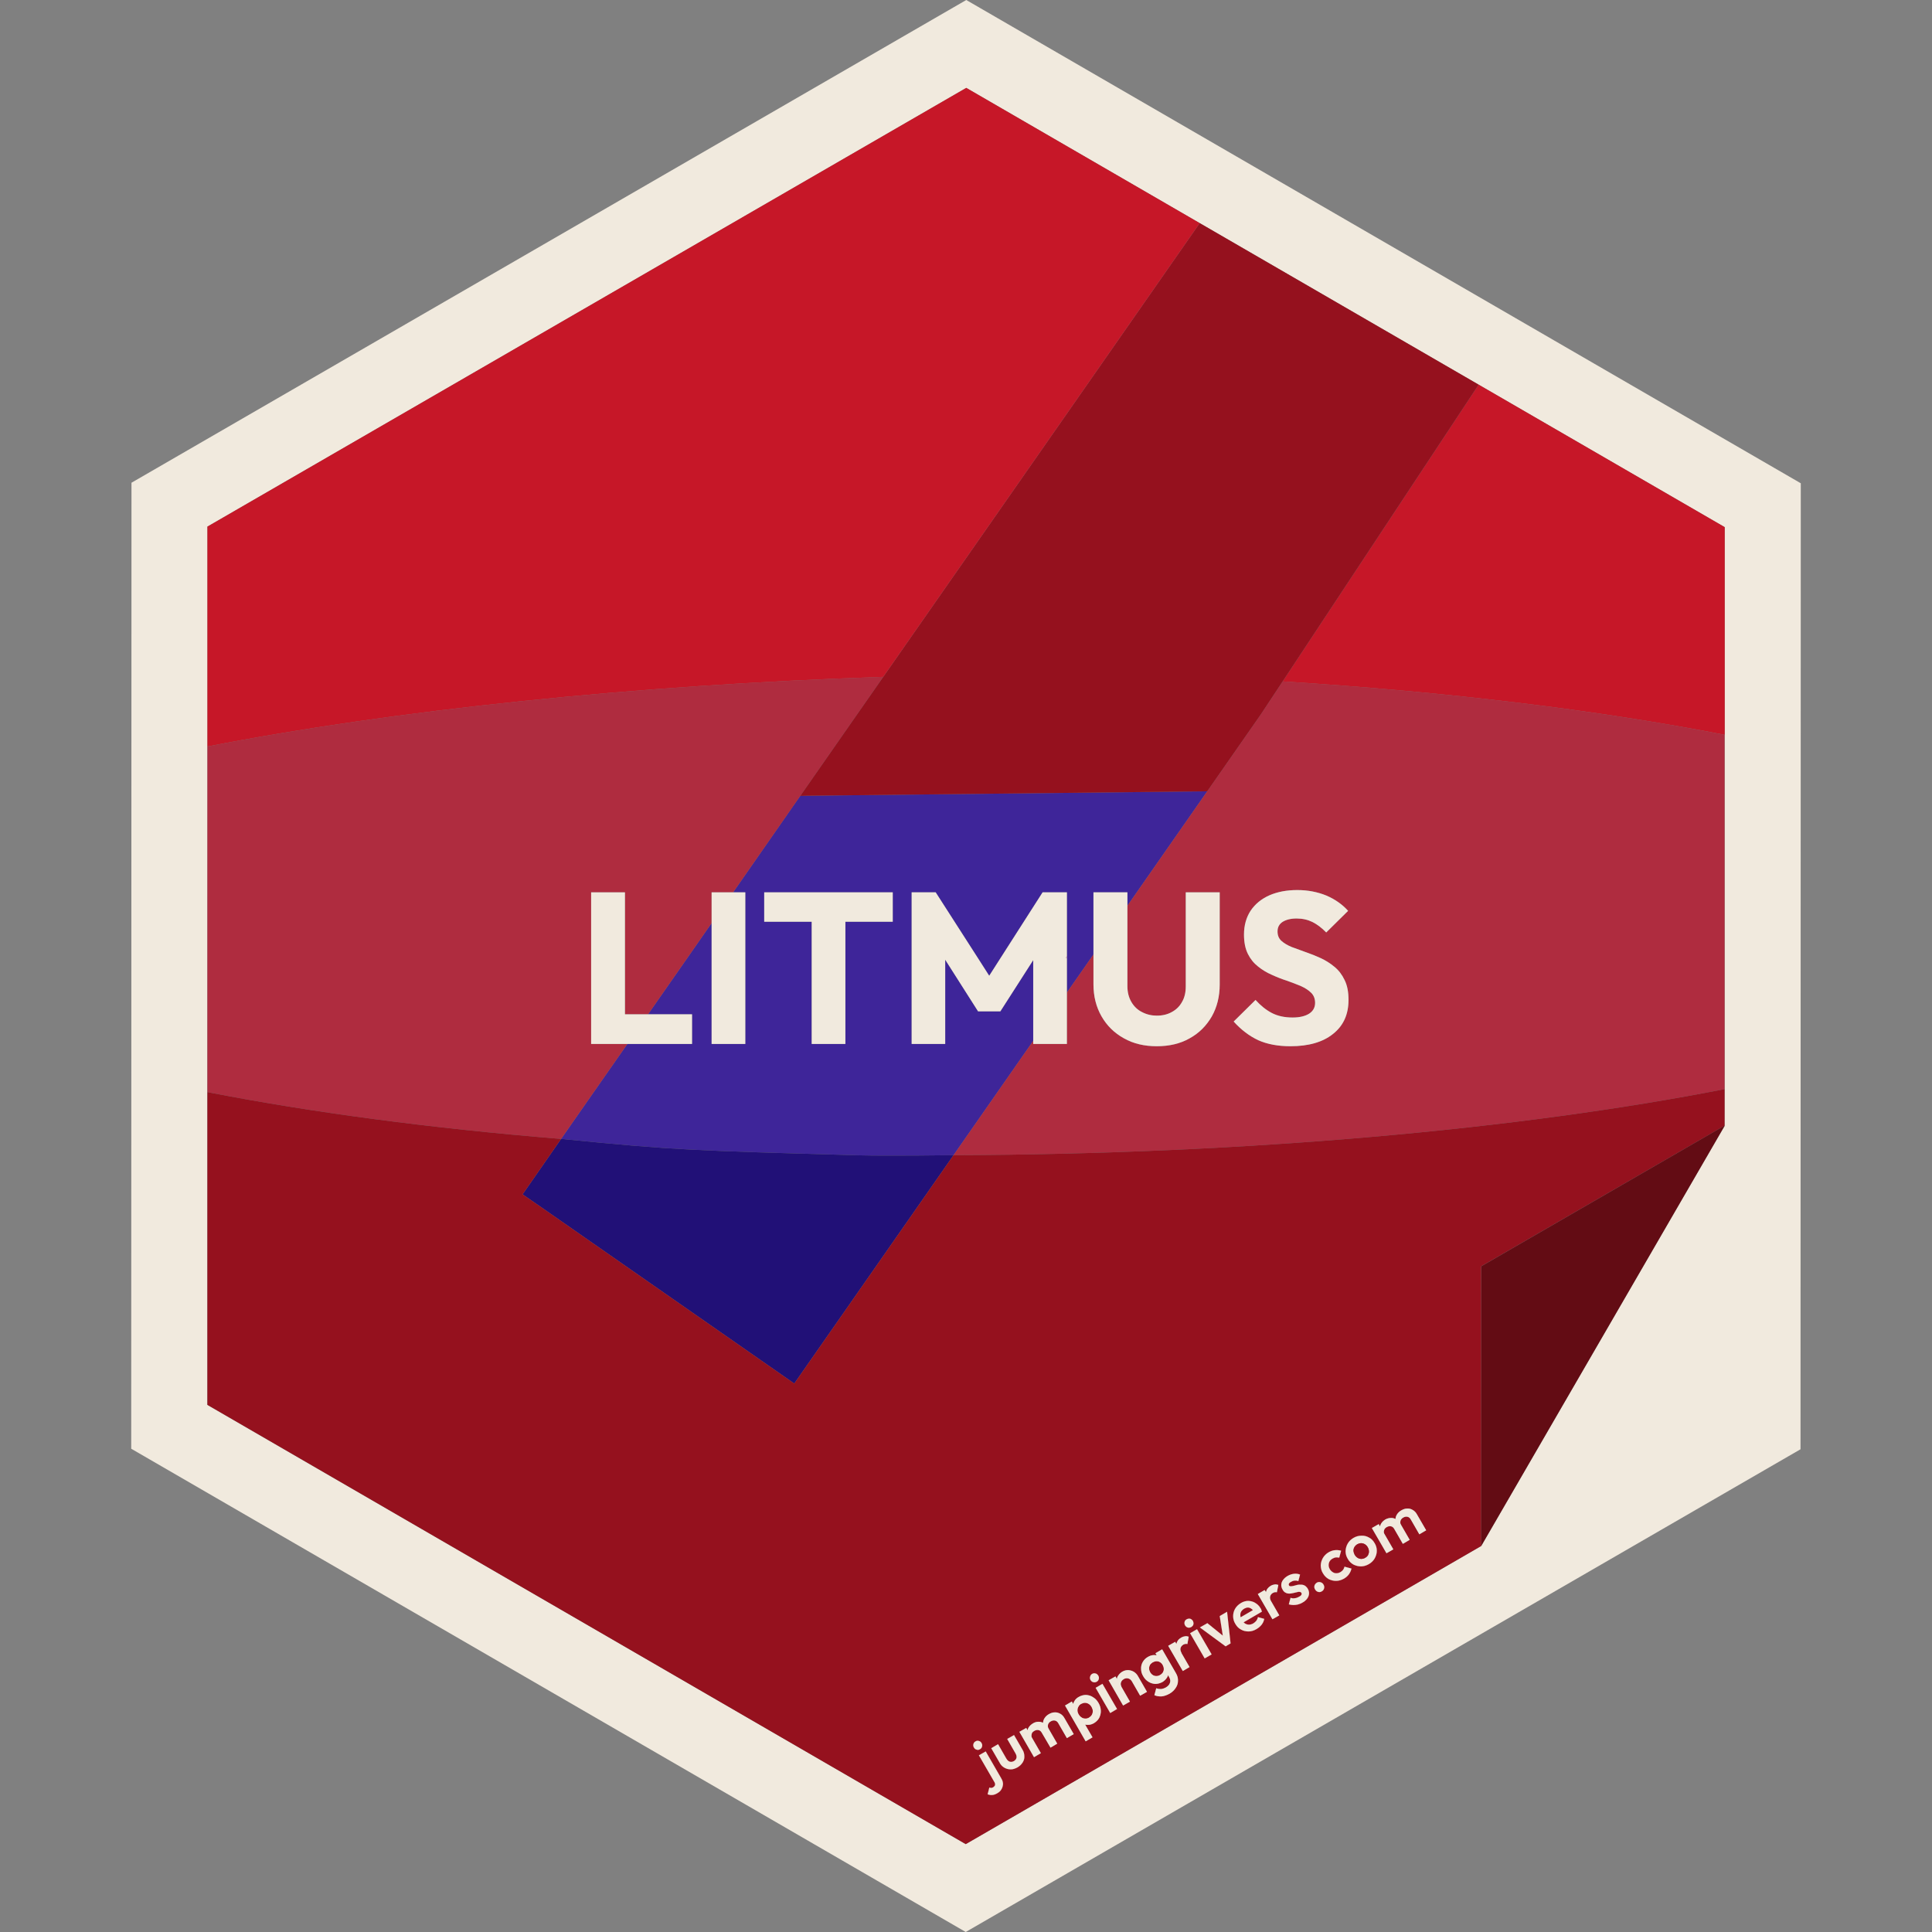 <?xml version="1.0" encoding="UTF-8"?>
<svg id="Layer_2" data-name="Layer 2" xmlns="http://www.w3.org/2000/svg" viewBox="0 0 144 144" width="864" height="864">
  <rect x="0" y="0" width="144" height="144" fill="#808080" stroke="none"/>
  <g id="path7936">
    <path d="M79.44,71.4h.08v-.14l-.08.14ZM102.46,115.02c-.11-.19-.24-.33-.42-.42-.17-.1-.36-.15-.56-.14-.2,0-.4.05-.59.16s-.34.25-.44.43c-.1.17-.15.36-.16.56,0,.2.05.39.16.57.1.19.25.33.42.43.18.09.37.14.57.14s.4-.06.59-.17c.19-.11.33-.25.43-.42.1-.18.16-.37.16-.57s-.05-.39-.16-.57ZM101.97,115.9c-.05.09-.13.16-.22.21-.1.06-.19.08-.29.08s-.19-.03-.27-.08c-.09-.05-.16-.13-.22-.23-.05-.09-.08-.19-.09-.29,0-.1.02-.19.07-.28.05-.08.12-.15.21-.21.1-.05.2-.08.29-.08.1,0,.19.03.28.08.08.05.16.12.21.22.06.1.09.2.09.3.01.1-.02.19-.06.28ZM100.21,116.77c-.02.08-.05.16-.1.23s-.12.13-.21.18c-.09.05-.19.08-.29.08s-.19-.02-.27-.08c-.09-.05-.16-.12-.22-.22-.06-.1-.09-.2-.09-.3s.02-.19.07-.28c.05-.09.12-.15.22-.21.08-.05.17-.08.25-.09.09,0,.17,0,.25.02l.14-.52c-.15-.04-.31-.06-.46-.04-.16.01-.31.07-.46.15-.19.11-.33.25-.44.43-.1.18-.16.37-.16.56,0,.2.05.4.16.58.11.19.25.33.42.43.17.09.36.14.56.14.21,0,.4-.06.6-.17.15-.09.27-.2.36-.32.09-.13.16-.27.19-.43l-.52-.14ZM98.65,118.11c-.05-.1-.13-.15-.22-.18-.1-.03-.19-.02-.28.03-.09.06-.15.13-.18.23-.02.1-.01.19.05.28.05.09.12.15.22.18.1.03.19.02.28-.04.09-.05.15-.13.17-.22.03-.1.01-.19-.04-.28ZM97.48,118.42c-.07-.11-.15-.19-.23-.24-.09-.05-.18-.07-.28-.07-.1-.01-.19,0-.29.02-.09.02-.18.05-.26.07-.09.02-.16.03-.22.03s-.1-.02-.13-.07c-.02-.04-.02-.08,0-.13.03-.05.08-.09.16-.13.08-.05.17-.08.26-.09.09-.01.18,0,.28.04l.13-.49c-.15-.06-.3-.08-.46-.06-.16.02-.31.07-.47.16-.15.09-.26.19-.34.3-.08.11-.13.23-.13.35-.01.12.02.24.09.36.06.12.14.2.23.24.08.05.18.07.27.07.1,0,.19-.02.29-.04.09-.02.18-.04.26-.06.09-.03.16-.04.22-.03.06,0,.11.03.14.08.03.04.02.09,0,.14-.03.05-.09.1-.17.14-.11.06-.21.1-.32.11-.11.02-.21.01-.32-.03l-.13.49c.11.03.22.05.33.05.12,0,.24-.01.35-.04.12-.03.24-.08.34-.14.23-.13.38-.29.45-.48.07-.18.05-.37-.05-.55ZM93.76,120.53c-.02.1-.06.19-.12.27-.06.07-.13.14-.23.2-.11.06-.21.09-.32.09s-.21-.03-.3-.09c-.03-.02-.07-.05-.1-.08l1.37-.8s-.03-.09-.05-.13c0-.04-.03-.07-.05-.11-.1-.18-.24-.31-.4-.41-.16-.1-.33-.14-.52-.15-.18,0-.37.05-.55.16s-.33.25-.43.42c-.1.17-.15.36-.15.56s.05.39.16.57c.11.19.25.34.43.43.17.1.36.14.56.14s.4-.06.6-.18c.15-.09.28-.2.38-.33.1-.13.16-.27.19-.43l-.47-.13ZM91.46,120.13l-.55.32.23,1.46-1.15-.93-.56.32,1.92,1.41.37-.22-.26-2.36ZM89.22,121.43l-.52.3,1.09,1.88.52-.3-1.09-1.88ZM88.91,120.81c-.05-.08-.12-.13-.2-.16-.09-.02-.18,0-.26.04-.09.05-.14.11-.16.2-.02.09-.01.18.04.26.05.08.11.13.2.16.09.02.17.01.26-.04.08-.05.14-.11.16-.2.02-.09,0-.17-.04-.26ZM86.66,124.1c-.05-.09-.12-.16-.2-.21-.08-.05-.16-.07-.26-.07-.09,0-.18.03-.28.08-.09.06-.16.12-.21.2-.04.08-.07.17-.06.27,0,.09.03.18.08.27.05.09.12.16.2.21.08.05.16.07.26.07.09,0,.19-.02.28-.08.09-.05.16-.12.21-.2.04-.08.07-.16.06-.26,0-.09-.03-.19-.08-.28ZM82.17,125.5l-.51.3,1.09,1.88.51-.3-1.09-1.88ZM81.36,127.23c-.06-.1-.13-.18-.22-.23-.08-.05-.17-.08-.27-.08s-.19.03-.29.08c-.09.05-.16.12-.2.21-.05.08-.07.17-.07.27s.03.2.09.3c.06.1.13.18.22.23.08.06.17.08.27.08.09.01.19-.02.28-.07.09-.06.17-.13.21-.21.05-.09.07-.18.07-.28s-.04-.2-.09-.3ZM81.86,124.89c-.05-.08-.11-.14-.2-.16-.09-.03-.17-.02-.26.03-.08.05-.13.12-.15.21-.03.09-.01.17.03.25.05.08.12.14.21.16.08.03.17.01.25-.03.09-.05.14-.12.16-.21.02-.08.01-.17-.04-.25ZM76.21,130.41l-.63-1.09-.51.29.62,1.08c.07.12.09.23.07.33-.02.1-.09.18-.19.24-.07.04-.14.06-.21.06s-.13-.02-.19-.06c-.06-.04-.11-.1-.16-.18l-.62-1.08-.51.3.63,1.09c.09.17.21.29.36.37.14.08.3.12.47.12s.33-.06.5-.15c.17-.1.29-.22.38-.36s.14-.3.13-.46c0-.17-.04-.34-.14-.5ZM74.63,132.55l-1.16-2.01-.51.29,1.17,2.02c.04.08.05.15.03.21s-.07.11-.13.15c-.05.03-.09.04-.14.05-.04,0-.09-.01-.15-.03l-.13.51c.12.04.23.06.35.05.11-.01.24-.05.37-.13.14-.08.24-.17.31-.29s.11-.25.12-.39c0-.14-.04-.28-.13-.43ZM73.16,129.92c-.04-.08-.11-.14-.2-.16-.08-.03-.17-.02-.25.03-.09.05-.14.12-.16.21-.02.09-.01.17.04.25.04.08.11.14.2.16.09.03.17.02.25-.03.09-.05.14-.12.16-.21.02-.08.01-.17-.04-.25Z" style="fill: #f1eade;"/>
  </g>
  <g>
    <path d="M73.2,130.17c-.02.09-.07.16-.16.21-.08.05-.16.06-.25.03-.09-.02-.16-.08-.2-.16-.05-.08-.06-.16-.04-.25.02-.09.07-.16.16-.21.08-.05.17-.06.25-.03.09.02.16.08.2.16.05.08.06.17.04.25Z" style="fill: #c61728;"/>
    <path d="M74.76,132.98c0,.14-.05.27-.12.39s-.17.21-.31.29c-.13.08-.26.12-.37.13-.12.01-.23-.01-.35-.05l.13-.51c.06.02.11.03.15.03.05-.01.09-.02.14-.05.06-.04.11-.09.13-.15s.01-.13-.03-.21l-1.17-2.02.51-.29,1.16,2.01c.09.15.13.29.13.43Z" style="fill: #c61728;"/>
    <path d="M76.35,130.91c.01.16-.04.32-.13.46s-.21.26-.38.36c-.17.09-.33.15-.5.15s-.33-.04-.47-.12c-.15-.08-.27-.2-.36-.37l-.63-1.09.51-.3.62,1.08c.05.08.1.14.16.18.06.04.12.06.19.06s.14-.02.21-.06c.1-.06.17-.14.19-.24.02-.1,0-.21-.07-.33l-.62-1.08.51-.29.63,1.09c.1.16.14.33.14.5Z" style="fill: #c61728;"/>
    <path d="M81.9,125.14c-.02.09-.07.16-.16.21-.08.04-.17.06-.25.03-.09-.02-.16-.08-.21-.16-.04-.08-.06-.16-.03-.25.02-.09.07-.16.15-.21.09-.05.17-.06.26-.03.09.02.15.08.2.16.05.08.06.17.04.25Z" style="fill: #c61728;"/>
    <path d="M81.45,127.53c0,.1-.02.19-.07.28-.04.08-.12.15-.21.21-.09.05-.19.08-.28.07-.1,0-.19-.02-.27-.08-.09-.05-.16-.13-.22-.23-.06-.1-.09-.2-.09-.3s.02-.19.07-.27c.04-.09.11-.16.2-.21.1-.05.19-.08.29-.08s.19.03.27.08c.09.05.16.13.22.23.05.1.09.2.09.3Z" style="fill: #c61728;"/>
    <polygon points="83.26 127.38 82.75 127.68 81.66 125.8 82.17 125.5 83.26 127.38" style="fill: #c61728;"/>
    <path d="M86.74,124.38c.01.1-.02.18-.06.26-.05.08-.12.15-.21.2-.09.06-.19.08-.28.08-.1,0-.18-.02-.26-.07-.08-.05-.15-.12-.2-.21-.05-.09-.08-.18-.08-.27-.01-.1.02-.19.06-.27.05-.08.12-.14.21-.2.1-.05.19-.08.28-.08.1,0,.18.02.26.07.08.05.15.12.2.21.05.09.08.19.08.28Z" style="fill: #c61728;"/>
    <path d="M88.95,121.07c-.02.09-.08.15-.16.2-.09.05-.17.06-.26.04-.09-.03-.15-.08-.2-.16-.05-.08-.06-.17-.04-.26.02-.09.07-.15.16-.2.08-.05.17-.06.26-.04.08.03.15.08.2.16.04.09.06.17.04.26Z" style="fill: #c61728;"/>
    <polygon points="90.31 123.31 89.79 123.61 88.7 121.73 89.22 121.43 90.31 123.31" style="fill: #c61728;"/>
    <polygon points="91.72 122.49 91.35 122.71 89.43 121.3 89.99 120.98 91.14 121.91 90.91 120.45 91.46 120.13 91.72 122.49" style="fill: #c61728;"/>
    <path d="M94.23,120.66c-.03.16-.09.3-.19.43-.1.13-.23.24-.38.33-.2.12-.4.18-.6.18s-.39-.04-.56-.14c-.18-.09-.32-.24-.43-.43-.11-.18-.16-.38-.16-.57,0-.2.05-.39.15-.56.1-.17.25-.31.43-.42s.37-.16.55-.16c.19,0,.36.05.52.15.16.1.3.23.4.41.02.04.04.07.05.11.02.04.04.08.05.13l-1.37.8s.07.06.1.08c.09.06.19.09.3.09s.21-.03.32-.09c.1-.06.17-.13.23-.2.06-.08.1-.17.12-.27l.47.13Z" style="fill: #c61728;"/>
    <path d="M97.53,118.97c-.07.19-.22.35-.45.48-.1.06-.22.11-.34.14-.11.03-.23.04-.35.04-.11,0-.22-.02-.33-.05l.13-.49c.11.04.21.05.32.03.11-.01.21-.05.32-.11.08-.04.14-.09.17-.14.02-.05.03-.1,0-.14-.03-.05-.08-.08-.14-.08-.06,0-.13,0-.22.03-.08.02-.17.04-.26.06-.1.02-.19.04-.29.04-.09,0-.19-.02-.27-.07-.09-.04-.17-.12-.23-.24-.07-.12-.1-.24-.09-.36,0-.12.05-.24.13-.35.08-.11.19-.21.34-.3.16-.09.31-.14.47-.16.16-.02.31,0,.46.06l-.13.49c-.1-.04-.19-.05-.28-.04-.09.01-.18.04-.26.09-.08.04-.13.08-.16.13-.02.05-.02.09,0,.13.03.05.07.07.13.07s.13-.01.22-.03c.08-.02.17-.05.26-.07.1-.02.19-.03.29-.02.1,0,.19.02.28.07.08.05.16.13.23.24.1.18.12.37.05.55Z" style="fill: #c61728;"/>
    <path d="M98.69,118.39c-.02.09-.08.17-.17.22-.09.06-.18.07-.28.04-.1-.03-.17-.09-.22-.18-.06-.09-.07-.18-.05-.28.03-.1.09-.17.18-.23.09-.05.18-.06.28-.03.09.03.17.08.22.18.05.09.07.18.04.28Z" style="fill: #c61728;"/>
    <path d="M100.73,116.91c-.03.16-.1.3-.19.43-.09.12-.21.23-.36.32-.2.11-.39.16-.6.17-.2,0-.39-.05-.56-.14-.17-.1-.31-.24-.42-.43-.11-.18-.16-.38-.16-.58s.06-.38.16-.56c.11-.18.25-.32.44-.43.15-.08.3-.14.46-.15.15-.02.31,0,.46.04l-.14.52c-.08-.02-.16-.03-.25-.02-.08.01-.17.04-.25.09-.1.06-.17.12-.22.21-.05.09-.07.18-.07.28s.03.2.09.3c.06.1.13.17.22.22.08.06.17.08.27.08s.2-.03.29-.08c.09-.05.16-.11.21-.18s.08-.15.1-.23l.52.14Z" style="fill: #c61728;"/>
    <path d="M102.46,115.02c-.11-.19-.24-.33-.42-.42-.17-.1-.36-.15-.56-.14-.2,0-.4.05-.59.16s-.34.25-.44.43c-.1.17-.15.36-.16.56,0,.2.05.39.16.57.1.19.25.33.42.43.18.09.37.14.57.14s.4-.06.59-.17c.19-.11.33-.25.43-.42.1-.18.16-.37.16-.57s-.05-.39-.16-.57ZM101.97,115.9c-.05.09-.13.16-.22.21-.1.06-.19.08-.29.08s-.19-.03-.27-.08c-.09-.05-.16-.13-.22-.23-.05-.09-.08-.19-.09-.29,0-.1.02-.19.07-.28.05-.08.12-.15.21-.21.1-.05.2-.08.29-.08.1,0,.19.03.28.08.08.05.16.12.21.22.06.1.09.2.09.3.01.1-.02.19-.06.28Z" style="fill: #c61728;"/>
    <path d="M79.44,71.4h.08v-.14l-.08.14Z" style="fill: #c61728;"/>
  </g>
  <g>
    <g>
      <path d="M73.2,130.17c-.02.09-.07.16-.16.21-.08.05-.16.06-.25.03-.09-.02-.16-.08-.2-.16-.05-.08-.06-.16-.04-.25.02-.09.07-.16.16-.21.08-.05.17-.06.25-.03.09.02.16.08.2.16.05.08.06.17.04.25Z" style="fill: #95111e;"/>
      <path d="M74.76,132.98c0,.14-.05.27-.12.39s-.17.21-.31.29c-.13.08-.26.12-.37.13-.12.01-.23-.01-.35-.05l.13-.51c.06.02.11.03.15.03.05-.01.09-.02.14-.05.06-.04.11-.09.13-.15s.01-.13-.03-.21l-1.17-2.02.51-.29,1.16,2.01c.09.15.13.29.13.43Z" style="fill: #95111e;"/>
      <path d="M76.35,130.91c.01.16-.04.32-.13.46s-.21.26-.38.36c-.17.09-.33.15-.5.15s-.33-.04-.47-.12c-.15-.08-.27-.2-.36-.37l-.63-1.09.51-.3.62,1.08c.05.08.1.14.16.18.06.04.12.06.19.06s.14-.02.21-.06c.1-.06.17-.14.19-.24.02-.1,0-.21-.07-.33l-.62-1.08.51-.29.63,1.09c.1.16.14.33.14.5Z" style="fill: #95111e;"/>
      <path d="M81.9,125.14c-.02.09-.07.16-.16.21-.08.04-.17.06-.25.03-.09-.02-.16-.08-.21-.16-.04-.08-.06-.16-.03-.25.02-.09.07-.16.15-.21.09-.05.17-.06.26-.03.09.02.15.08.2.16.05.08.06.17.04.25Z" style="fill: #95111e;"/>
      <path d="M81.45,127.53c0,.1-.02.19-.07.28-.04.08-.12.15-.21.21-.09.05-.19.08-.28.07-.1,0-.19-.02-.27-.08-.09-.05-.16-.13-.22-.23-.06-.1-.09-.2-.09-.3s.02-.19.07-.27c.04-.09.11-.16.2-.21.1-.05.19-.08.29-.08s.19.03.27.08c.09.05.16.13.22.23.05.1.09.2.09.3Z" style="fill: #95111e;"/>
      <polygon points="83.26 127.38 82.75 127.68 81.66 125.8 82.17 125.5 83.26 127.38" style="fill: #95111e;"/>
      <path d="M86.74,124.38c.01.1-.02.18-.06.26-.05.08-.12.15-.21.2-.09.06-.19.08-.28.08-.1,0-.18-.02-.26-.07-.08-.05-.15-.12-.2-.21-.05-.09-.08-.18-.08-.27-.01-.1.02-.19.06-.27.05-.08.12-.14.21-.2.1-.05.19-.08.28-.08.1,0,.18.02.26.07.08.05.15.12.2.21.05.09.08.19.08.28Z" style="fill: #95111e;"/>
      <path d="M88.95,121.07c-.02.09-.08.15-.16.2-.09.05-.17.06-.26.04-.09-.03-.15-.08-.2-.16-.05-.08-.06-.17-.04-.26.02-.09.07-.15.16-.2.08-.05.17-.06.26-.04.08.03.15.08.2.16.04.09.06.17.04.26Z" style="fill: #95111e;"/>
      <polygon points="90.31 123.31 89.79 123.61 88.7 121.73 89.22 121.43 90.31 123.31" style="fill: #95111e;"/>
      <polygon points="91.72 122.49 91.35 122.71 89.43 121.3 89.99 120.98 91.14 121.91 90.91 120.45 91.46 120.13 91.72 122.49" style="fill: #95111e;"/>
      <path d="M94.23,120.66c-.03.16-.09.3-.19.43-.1.13-.23.24-.38.33-.2.12-.4.18-.6.18s-.39-.04-.56-.14c-.18-.09-.32-.24-.43-.43-.11-.18-.16-.38-.16-.57,0-.2.05-.39.15-.56.1-.17.25-.31.43-.42s.37-.16.55-.16c.19,0,.36.05.52.15.16.1.3.23.4.41.02.04.04.07.05.11.02.04.04.08.05.13l-1.37.8s.07.06.1.08c.09.06.19.09.3.09s.21-.03.32-.09c.1-.06.17-.13.23-.2.06-.08.1-.17.12-.27l.47.13Z" style="fill: #95111e;"/>
      <path d="M97.53,118.97c-.07.19-.22.35-.45.48-.1.06-.22.11-.34.14-.11.03-.23.04-.35.04-.11,0-.22-.02-.33-.05l.13-.49c.11.04.21.05.32.03.11-.01.21-.05.32-.11.08-.04.14-.09.17-.14.02-.05.03-.1,0-.14-.03-.05-.08-.08-.14-.08-.06,0-.13,0-.22.03-.08.02-.17.04-.26.06-.1.02-.19.04-.29.04-.09,0-.19-.02-.27-.07-.09-.04-.17-.12-.23-.24-.07-.12-.1-.24-.09-.36,0-.12.05-.24.13-.35.08-.11.19-.21.34-.3.16-.09.31-.14.47-.16.16-.02.31,0,.46.06l-.13.49c-.1-.04-.19-.05-.28-.04-.09.01-.18.04-.26.09-.08.04-.13.08-.16.13-.02.05-.02.09,0,.13.03.05.07.07.13.07s.13-.01.22-.03c.08-.02.17-.05.26-.07.1-.02.19-.03.29-.02.1,0,.19.02.28.07.08.05.16.13.23.24.1.18.12.37.05.55Z" style="fill: #95111e;"/>
      <path d="M98.69,118.39c-.02.09-.08.17-.17.22-.09.06-.18.07-.28.04-.1-.03-.17-.09-.22-.18-.06-.09-.07-.18-.05-.28.03-.1.09-.17.18-.23.09-.05.18-.06.28-.03.09.03.17.08.22.18.05.09.07.18.04.28Z" style="fill: #95111e;"/>
      <path d="M100.73,116.91c-.03.16-.1.3-.19.43-.09.12-.21.23-.36.32-.2.11-.39.16-.6.17-.2,0-.39-.05-.56-.14-.17-.1-.31-.24-.42-.43-.11-.18-.16-.38-.16-.58s.06-.38.16-.56c.11-.18.25-.32.44-.43.15-.08.3-.14.46-.15.15-.02.31,0,.46.04l-.14.52c-.08-.02-.16-.03-.25-.02-.08.01-.17.04-.25.09-.1.06-.17.12-.22.21-.05.09-.07.18-.07.28s.03.2.09.3c.06.1.13.17.22.22.08.06.17.08.27.08s.2-.03.29-.08c.09-.05.16-.11.21-.18s.08-.15.1-.23l.52.14Z" style="fill: #95111e;"/>
      <path d="M102.46,115.02c-.11-.19-.24-.33-.42-.42-.17-.1-.36-.15-.56-.14-.2,0-.4.05-.59.16s-.34.25-.44.43c-.1.17-.15.36-.16.56,0,.2.05.39.16.57.1.19.25.33.42.43.18.09.37.14.57.14s.4-.06.59-.17c.19-.11.33-.25.43-.42.1-.18.16-.37.16-.57s-.05-.39-.16-.57ZM101.97,115.9c-.05.09-.13.16-.22.21-.1.06-.19.08-.29.08s-.19-.03-.27-.08c-.09-.05-.16-.13-.22-.23-.05-.09-.08-.19-.09-.29,0-.1.02-.19.07-.28.05-.08.12-.15.21-.21.1-.05.2-.08.29-.08.1,0,.19.03.28.08.08.05.16.12.21.22.06.1.09.2.09.3.01.1-.02.19-.06.28Z" style="fill: #95111e;"/>
    </g>
    <polygon points="79.52 71.26 79.52 71.4 79.44 71.4 79.52 71.26" style="fill: #af2c3f;"/>
    <polygon points="79.52 71.26 79.52 71.4 79.44 71.4 79.52 71.26" style="fill: #95111e;"/>
    <path d="M79.44,71.4h.08v-.14l-.08.14Z" style="fill: #3e2599;"/>
  </g>
  <g>
    <path d="M73.2,130.17c-.02.09-.07.16-.16.21-.08.05-.16.06-.25.03-.09-.02-.16-.08-.2-.16-.05-.08-.06-.16-.04-.25.02-.09.07-.16.16-.21.08-.05.17-.06.25-.03.09.02.16.08.2.16.05.08.06.17.04.25Z" style="fill: none;"/>
    <path d="M74.76,132.98c0,.14-.05.27-.12.39s-.17.21-.31.29c-.13.08-.26.12-.37.13-.12.01-.23-.01-.35-.05l.13-.51c.06.02.11.03.15.03.05-.01.09-.02.14-.05.06-.04.11-.09.13-.15s.01-.13-.03-.21l-1.17-2.02.51-.29,1.16,2.01c.09.15.13.29.13.43Z" style="fill: none;"/>
    <path d="M76.35,130.91c.01.16-.04.32-.13.46s-.21.26-.38.36c-.17.09-.33.15-.5.15s-.33-.04-.47-.12c-.15-.08-.27-.2-.36-.37l-.63-1.09.51-.3.62,1.08c.05.08.1.14.16.18.06.04.12.06.19.06s.14-.02.21-.06c.1-.06.17-.14.19-.24.02-.1,0-.21-.07-.33l-.62-1.08.51-.29.63,1.09c.1.16.14.33.14.5Z" style="fill: none;"/>
    <path d="M81.9,125.14c-.02.09-.07.16-.16.21-.08.04-.17.06-.25.03-.09-.02-.16-.08-.21-.16-.04-.08-.06-.16-.03-.25.02-.09.07-.16.15-.21.09-.05.17-.06.26-.03.09.02.15.08.2.16.05.08.06.17.04.25Z" style="fill: none;"/>
    <path d="M81.45,127.53c0,.1-.02.19-.07.28-.04.08-.12.15-.21.21-.09.05-.19.08-.28.07-.1,0-.19-.02-.27-.08-.09-.05-.16-.13-.22-.23-.06-.1-.09-.2-.09-.3s.02-.19.07-.27c.04-.09.11-.16.2-.21.1-.05.19-.08.29-.08s.19.03.27.08c.09.05.16.13.22.23.05.1.09.2.09.3Z" style="fill: none;"/>
    <polygon points="83.26 127.38 82.75 127.68 81.66 125.8 82.17 125.5 83.26 127.38" style="fill: none;"/>
    <path d="M86.74,124.38c.01.1-.02.18-.06.26-.05.08-.12.15-.21.2-.09.06-.19.08-.28.08-.1,0-.18-.02-.26-.07-.08-.05-.15-.12-.2-.21-.05-.09-.08-.18-.08-.27-.01-.1.02-.19.06-.27.05-.08.12-.14.21-.2.1-.05.19-.08.28-.08.1,0,.18.02.26.07.08.05.15.12.2.21.05.09.08.19.08.28Z" style="fill: none;"/>
    <path d="M88.95,121.07c-.02.09-.08.15-.16.2-.09.05-.17.06-.26.04-.09-.03-.15-.08-.2-.16-.05-.08-.06-.17-.04-.26.02-.09.07-.15.16-.2.08-.05.17-.06.26-.04.08.03.15.08.2.16.04.09.06.17.04.26Z" style="fill: none;"/>
    <polygon points="90.31 123.31 89.79 123.61 88.7 121.73 89.22 121.43 90.31 123.31" style="fill: none;"/>
    <polygon points="91.72 122.49 91.35 122.71 89.43 121.3 89.99 120.98 91.14 121.91 90.91 120.45 91.46 120.13 91.72 122.49" style="fill: none;"/>
    <path d="M94.23,120.66c-.03.16-.09.3-.19.43-.1.13-.23.24-.38.33-.2.12-.4.18-.6.18s-.39-.04-.56-.14c-.18-.09-.32-.24-.43-.43-.11-.18-.16-.38-.16-.57,0-.2.05-.39.15-.56.1-.17.25-.31.43-.42s.37-.16.55-.16c.19,0,.36.05.52.15.16.1.3.23.4.41.02.04.04.07.05.11.02.04.04.08.05.13l-1.37.8s.07.06.1.08c.09.06.19.09.3.09s.21-.03.32-.09c.1-.06.17-.13.23-.2.06-.08.1-.17.12-.27l.47.13Z" style="fill: none;"/>
    <path d="M97.53,118.97c-.07.19-.22.35-.45.48-.1.06-.22.11-.34.14-.11.03-.23.04-.35.04-.11,0-.22-.02-.33-.05l.13-.49c.11.04.21.05.32.03.11-.01.21-.05.32-.11.08-.04.14-.09.17-.14.02-.05.03-.1,0-.14-.03-.05-.08-.08-.14-.08-.06,0-.13,0-.22.03-.08.02-.17.04-.26.06-.1.02-.19.04-.29.04-.09,0-.19-.02-.27-.07-.09-.04-.17-.12-.23-.24-.07-.12-.1-.24-.09-.36,0-.12.05-.24.13-.35.08-.11.19-.21.34-.3.16-.09.31-.14.47-.16.16-.02.31,0,.46.06l-.13.49c-.1-.04-.19-.05-.28-.04-.09.01-.18.04-.26.09-.08.04-.13.08-.16.13-.02.05-.02.09,0,.13.03.05.07.07.13.07s.13-.01.22-.03c.08-.02.17-.05.26-.07.1-.02.19-.03.29-.02.1,0,.19.02.28.07.08.05.16.13.23.24.1.18.12.37.05.55Z" style="fill: none;"/>
    <path d="M98.69,118.39c-.02.09-.08.17-.17.22-.09.06-.18.07-.28.04-.1-.03-.17-.09-.22-.18-.06-.09-.07-.18-.05-.28.03-.1.09-.17.18-.23.09-.05.18-.06.28-.03.09.03.17.08.22.18.05.09.07.18.04.28Z" style="fill: none;"/>
    <path d="M100.73,116.91c-.03.16-.1.3-.19.43-.09.12-.21.23-.36.32-.2.11-.39.16-.6.17-.2,0-.39-.05-.56-.14-.17-.1-.31-.24-.42-.43-.11-.18-.16-.38-.16-.58s.06-.38.16-.56c.11-.18.25-.32.44-.43.15-.08.3-.14.46-.15.15-.02.31,0,.46.04l-.14.52c-.08-.02-.16-.03-.25-.02-.08.01-.17.04-.25.09-.1.06-.17.12-.22.21-.05.09-.07.18-.07.28s.03.2.09.3c.06.1.13.17.22.22.08.06.17.08.27.08s.2-.03.29-.08c.09-.05.16-.11.21-.18s.08-.15.1-.23l.52.14Z" style="fill: none;"/>
    <path d="M102.46,115.02c-.11-.19-.24-.33-.42-.42-.17-.1-.36-.15-.56-.14-.2,0-.4.05-.59.16s-.34.25-.44.43c-.1.17-.15.36-.16.56,0,.2.05.39.16.57.1.19.25.33.42.43.18.09.37.14.57.14s.4-.06.59-.17c.19-.11.33-.25.43-.42.1-.18.16-.37.16-.57s-.05-.39-.16-.57ZM101.97,115.9c-.05.09-.13.16-.22.21-.1.06-.19.08-.29.08s-.19-.03-.27-.08c-.09-.05-.16-.13-.22-.23-.05-.09-.08-.19-.09-.29,0-.1.02-.19.07-.28.05-.08.12-.15.21-.21.1-.05.2-.08.29-.08.1,0,.19.03.28.08.08.05.16.12.21.22.06.1.09.2.09.3.01.1-.02.19-.06.28Z" style="fill: none;"/>
    <path d="M79.44,71.4h.08v-.14l-.08.14Z" style="fill: none;"/>
  </g>
  <g>
    <path d="M73.2,130.17c-.02.09-.07.16-.16.21-.08.05-.16.06-.25.03-.09-.02-.16-.08-.2-.16-.05-.08-.06-.16-.04-.25.02-.09.07-.16.16-.21.08-.05.17-.06.25-.03.09.02.16.08.2.16.05.08.06.17.04.25Z" style="fill: none;"/>
    <path d="M74.76,132.98c0,.14-.05.27-.12.39s-.17.21-.31.29c-.13.08-.26.12-.37.13-.12.01-.23-.01-.35-.05l.13-.51c.06.02.11.03.15.03.05-.01.09-.02.14-.05.06-.04.11-.09.13-.15s.01-.13-.03-.21l-1.17-2.02.51-.29,1.16,2.01c.09.15.13.29.13.43Z" style="fill: none;"/>
    <path d="M76.35,130.91c.01.16-.04.32-.13.46s-.21.26-.38.36c-.17.09-.33.15-.5.15s-.33-.04-.47-.12c-.15-.08-.27-.2-.36-.37l-.63-1.09.51-.3.62,1.08c.05.08.1.14.16.18.06.04.12.06.19.06s.14-.02.21-.06c.1-.06.17-.14.19-.24.02-.1,0-.21-.07-.33l-.62-1.08.51-.29.63,1.09c.1.16.14.33.14.5Z" style="fill: none;"/>
    <path d="M81.9,125.14c-.02.09-.07.16-.16.21-.08.04-.17.06-.25.03-.09-.02-.16-.08-.21-.16-.04-.08-.06-.16-.03-.25.02-.09.07-.16.15-.21.09-.05.17-.06.26-.03.09.02.15.08.2.16.05.08.06.17.04.25Z" style="fill: none;"/>
    <path d="M81.45,127.53c0,.1-.02.19-.07.28-.04.08-.12.15-.21.21-.09.05-.19.08-.28.07-.1,0-.19-.02-.27-.08-.09-.05-.16-.13-.22-.23-.06-.1-.09-.2-.09-.3s.02-.19.07-.27c.04-.09.11-.16.2-.21.1-.05.19-.08.29-.08s.19.03.27.08c.09.05.16.13.22.23.05.1.09.2.09.3Z" style="fill: none;"/>
    <polygon points="83.26 127.38 82.75 127.68 81.66 125.8 82.17 125.5 83.26 127.38" style="fill: none;"/>
    <path d="M86.74,124.38c.01.1-.02.18-.06.26-.05.08-.12.15-.21.2-.09.06-.19.08-.28.08-.1,0-.18-.02-.26-.07-.08-.05-.15-.12-.2-.21-.05-.09-.08-.18-.08-.27-.01-.1.02-.19.06-.27.05-.08.12-.14.21-.2.1-.05.19-.08.28-.08.1,0,.18.02.26.07.08.05.15.12.2.21.05.09.08.19.08.28Z" style="fill: none;"/>
    <path d="M88.95,121.07c-.02.09-.08.15-.16.2-.09.05-.17.06-.26.04-.09-.03-.15-.08-.2-.16-.05-.08-.06-.17-.04-.26.02-.09.07-.15.16-.2.08-.05.17-.06.26-.04.08.03.15.08.2.16.04.09.06.17.04.26Z" style="fill: none;"/>
    <polygon points="90.31 123.31 89.79 123.61 88.7 121.73 89.22 121.43 90.31 123.31" style="fill: none;"/>
    <polygon points="91.72 122.49 91.35 122.71 89.43 121.3 89.99 120.98 91.14 121.91 90.91 120.45 91.46 120.13 91.72 122.49" style="fill: none;"/>
    <path d="M94.23,120.66c-.03.16-.09.3-.19.43-.1.13-.23.24-.38.33-.2.12-.4.18-.6.18s-.39-.04-.56-.14c-.18-.09-.32-.24-.43-.43-.11-.18-.16-.38-.16-.57,0-.2.05-.39.15-.56.1-.17.25-.31.43-.42s.37-.16.55-.16c.19,0,.36.05.52.15.16.1.3.23.4.41.02.04.04.07.05.11.02.04.04.08.05.13l-1.37.8s.07.06.1.08c.09.06.19.09.3.09s.21-.03.32-.09c.1-.06.17-.13.23-.2.06-.08.1-.17.12-.27l.47.13Z" style="fill: none;"/>
    <path d="M97.53,118.97c-.07.19-.22.35-.45.48-.1.06-.22.11-.34.14-.11.03-.23.04-.35.04-.11,0-.22-.02-.33-.05l.13-.49c.11.04.21.05.32.03.11-.01.21-.05.32-.11.08-.04.14-.09.17-.14.02-.05.03-.1,0-.14-.03-.05-.08-.08-.14-.08-.06,0-.13,0-.22.03-.08.02-.17.04-.26.06-.1.02-.19.04-.29.04-.09,0-.19-.02-.27-.07-.09-.04-.17-.12-.23-.24-.07-.12-.1-.24-.09-.36,0-.12.05-.24.13-.35.08-.11.19-.21.34-.3.16-.09.31-.14.47-.16.16-.02.31,0,.46.06l-.13.49c-.1-.04-.19-.05-.28-.04-.09.01-.18.04-.26.09-.08.04-.13.08-.16.13-.02.05-.02.09,0,.13.03.05.07.07.13.07s.13-.01.22-.03c.08-.02.17-.05.26-.07.1-.02.19-.03.29-.02.1,0,.19.02.28.07.08.05.16.13.23.24.1.18.12.37.05.55Z" style="fill: none;"/>
    <path d="M98.69,118.39c-.02.09-.08.17-.17.22-.09.06-.18.07-.28.04-.1-.03-.17-.09-.22-.18-.06-.09-.07-.18-.05-.28.03-.1.09-.17.18-.23.09-.05.18-.06.28-.03.09.03.17.08.22.18.05.09.07.18.04.28Z" style="fill: none;"/>
    <path d="M100.73,116.91c-.03.16-.1.3-.19.43-.09.12-.21.23-.36.32-.2.11-.39.16-.6.17-.2,0-.39-.05-.56-.14-.17-.1-.31-.24-.42-.43-.11-.18-.16-.38-.16-.58s.06-.38.16-.56c.11-.18.25-.32.44-.43.15-.08.3-.14.46-.15.15-.02.31,0,.46.04l-.14.52c-.08-.02-.16-.03-.25-.02-.08.01-.17.04-.25.09-.1.06-.17.12-.22.21-.05.09-.07.18-.07.28s.03.2.09.3c.06.1.13.17.22.22.08.06.17.08.27.08s.2-.03.29-.08c.09-.05.16-.11.21-.18s.08-.15.1-.23l.52.14Z" style="fill: none;"/>
    <path d="M102.46,115.02c-.11-.19-.24-.33-.42-.42-.17-.1-.36-.15-.56-.14-.2,0-.4.05-.59.16s-.34.25-.44.43c-.1.17-.15.36-.16.56,0,.2.05.39.16.57.1.19.25.33.42.43.18.09.37.14.57.14s.4-.06.59-.17c.19-.11.33-.25.43-.42.1-.18.16-.37.16-.57s-.05-.39-.16-.57ZM101.97,115.9c-.05.09-.13.16-.22.21-.1.06-.19.08-.29.08s-.19-.03-.27-.08c-.09-.05-.16-.13-.22-.23-.05-.09-.08-.19-.09-.29,0-.1.02-.19.07-.28.05-.08.12-.15.21-.21.1-.05.2-.08.29-.08.1,0,.19.03.28.08.08.05.16.12.21.22.06.1.09.2.09.3.01.1-.02.19-.06.28Z" style="fill: none;"/>
    <path d="M79.44,71.4h.08v-.14l-.08.14Z" style="fill: none;"/>
  </g>
  <g>
    <path d="M72.02,0L9.8,35.98l-.02,72,62.2,36.02,62.22-35.98.02-72L72.02,0ZM128.55,54.77v25.15s-.01,4-.01,4l-18.14,31.31-8.59,4.97-29.83,17.25L15.45,104.71v-23.31s.01-25.76.01-25.76v-16.39S72.02,6.55,72.02,6.55l17.4,10.08,20.79,12.04,18.34,10.62v15.48Z" style="fill: #f1eade;"/>
    <path d="M89.98,58.98l-4.62.05-25.21.28h-.5s-5.01,7.2-5.01,7.2h.91v11.3h-2.51v-9.01l-1.81,2.6-2.93,4.2h3.28v2.21h-4.82l-3.1,4.44-1.84,2.64h.01c.11,0,.22.02.33.03,7.99.8,9.54.84,21.85,1.19,2.14.06,7.06-.01,7.06-.01l5.94-8.52v-6.02l-2.45,3.82h-1.66l-2.45-3.85v6.28h-2.5v-11.3h1.79l3.14,4.89.85,1.33.85-1.33,3.13-4.89h1.81v7.47l1.8-2.58.18-.26v-4.63h2.53v1l5.95-8.53ZM66.54,68.7h-3.53v9.11h-2.51v-9.11h-3.54v-2.19h9.58v2.19Z" style="fill: #3e2599;"/>
    <path d="M95.6,50.79l-1.62,2.45-4,5.74-5.95,8.53v5.99c0,.45.1.84.29,1.17s.45.59.79.76c.34.18.71.27,1.11.27.43,0,.8-.09,1.12-.27.32-.17.58-.42.76-.75.19-.32.28-.71.28-1.16v-7.01h2.53v6.87c0,.89-.2,1.69-.59,2.38-.4.69-.94,1.24-1.65,1.63-.7.4-1.52.59-2.45.59s-1.74-.19-2.45-.59c-.71-.39-1.27-.94-1.67-1.64s-.6-1.49-.6-2.39v-2.22l-.18.26-1.8,2.58v3.83h-2.51v-.23l-5.94,8.52h.01c21.86-.07,42.18-1.93,57.46-4.92v-26.41c-9.3-1.82-20.52-3.2-32.94-3.98ZM99.36,77.06c-.77.62-1.83.92-3.18.92-.93,0-1.73-.15-2.4-.45-.66-.31-1.27-.77-1.83-1.39l1.63-1.61c.37.41.77.74,1.21.97.44.23.96.34,1.55.34.53,0,.94-.1,1.24-.29.29-.19.44-.46.44-.8,0-.31-.1-.56-.29-.75s-.45-.36-.76-.5c-.32-.13-.66-.27-1.04-.4-.38-.12-.76-.27-1.13-.44-.37-.16-.72-.37-1.03-.62-.32-.25-.57-.56-.76-.94s-.29-.86-.29-1.44c0-.69.17-1.29.5-1.79.34-.5.81-.88,1.4-1.14.6-.26,1.29-.39,2.07-.39s1.51.14,2.17.41c.65.28,1.19.66,1.62,1.14l-1.63,1.61c-.34-.35-.69-.61-1.03-.78-.35-.17-.74-.26-1.18-.26s-.78.09-1.04.25c-.26.17-.38.41-.38.71s.09.52.28.7c.2.18.45.33.76.46.32.12.67.25,1.04.38.38.13.76.28,1.13.45s.72.39,1.03.65c.32.26.57.59.76.99.2.4.29.89.29,1.48,0,1.08-.38,1.92-1.15,2.53Z" style="fill: #af2c3f;"/>
    <path d="M65.83,50.45l-.03.05-2.15,3.08-4,5.74-5.01,7.19h-1.6v2.29l-1.81,2.6-2.93,4.2h-1.72v-9.09h-2.52v11.3h2.7l-3.1,4.44-1.84,2.64c-9.81-.8-18.73-2-26.36-3.49v-25.76c13.96-2.72,31.87-4.58,50.37-5.19Z" style="fill: #af2c3f;"/>
    <path d="M71.07,86.1l-2.14,3.07-9.73,13.95-18.83-13.12-1.42-.98,2.87-4.13h.01c.11,0,.22.02.33.03,7.99.8,9.54.84,21.85,1.19,2.14.06,7.06-.01,7.06-.01Z" style="fill: #211077;"/>
    <path d="M128.55,39.29v15.48c-9.31-1.82-20.53-3.2-32.95-3.98l14.61-22.12,18.34,10.62Z" style="fill: #c61728;"/>
    <polygon points="110.21 28.67 95.6 50.79 93.98 53.24 89.98 58.98 85.36 59.03 60.15 59.31 59.65 59.32 63.65 53.58 65.8 50.5 65.83 50.45 79.65 30.64 89.42 16.63 110.21 28.67" style="fill: #95111e;"/>
    <path d="M89.42,16.63l-9.77,14.01-13.82,19.81c-18.5.61-36.41,2.47-50.37,5.19v-16.39S72.02,6.55,72.02,6.55l17.4,10.08Z" style="fill: #c61728;"/>
    <path d="M71.08,86.1h-.01l-2.14,3.07-9.73,13.95-18.83-13.12-1.42-.98,2.87-4.13c-9.81-.8-18.73-2-26.36-3.49v23.31s56.52,32.74,56.52,32.74l29.83-17.25,8.59-4.97v-20.85s18.14-10.48,18.14-10.48v-2.72c-15.28,2.99-35.6,4.85-57.46,4.92ZM88.29,120.89c.02-.09.07-.15.16-.2.08-.05.17-.06.26-.04.08.03.15.08.2.16.04.09.06.17.04.26-.02.09-.08.15-.16.2-.09.05-.17.06-.26.04-.09-.03-.15-.08-.2-.16-.05-.08-.06-.17-.04-.26ZM81.25,124.97c.02-.09.07-.16.15-.21.09-.05.17-.06.26-.03.09.02.15.08.2.16.05.08.06.17.04.25-.02.09-.07.16-.16.21-.08.04-.17.06-.25.03-.09-.02-.16-.08-.21-.16-.04-.08-.06-.16-.03-.25ZM72.79,130.41c-.09-.02-.16-.08-.2-.16-.05-.08-.06-.16-.04-.25.02-.09.07-.16.16-.21.08-.05.17-.06.25-.03.09.02.16.08.2.16.05.08.06.17.04.25-.02.09-.07.16-.16.21-.08.05-.16.06-.25.03ZM74.64,133.37c-.07.12-.17.21-.31.29-.13.08-.26.12-.37.13-.12.01-.23-.01-.35-.05l.13-.51c.06.02.11.03.15.03.05-.01.09-.02.14-.05.06-.04.11-.09.13-.15s.01-.13-.03-.21l-1.17-2.02.51-.29,1.16,2.01c.09.15.13.29.13.43,0,.14-.05.27-.12.39ZM76.22,131.37c-.09.14-.21.26-.38.36-.17.09-.33.15-.5.15s-.33-.04-.47-.12c-.15-.08-.27-.2-.36-.37l-.63-1.09.51-.3.62,1.08c.05.08.1.14.16.18.06.04.12.06.19.06s.14-.02.21-.06c.1-.06.17-.14.19-.24.02-.1,0-.21-.07-.33l-.62-1.08.51-.29.63,1.09c.1.16.14.33.14.5.01.16-.04.32-.13.46ZM79.52,129.55l-.64-1.11c-.06-.11-.15-.18-.25-.2-.1-.02-.21,0-.31.06-.06.03-.12.08-.16.14s-.06.13-.06.2c0,.04.01.07.01.1.02.04.03.08.05.11l.64,1.11-.5.3-.65-1.11c-.06-.11-.14-.18-.25-.2-.1-.02-.2,0-.31.06-.06.04-.12.08-.16.14-.03.06-.05.13-.05.2,0,.04,0,.08.01.12.02.03.03.06.05.09l.64,1.11-.51.3-1.09-1.89.51-.29.1.17c.01-.08.04-.14.08-.21.08-.12.19-.22.32-.3.13-.08.27-.12.41-.12.12,0,.24.02.34.08.01-.12.04-.23.11-.34.08-.13.19-.23.33-.31.14-.08.29-.13.43-.13.15-.01.28.03.41.1s.24.18.32.33l.69,1.19-.51.3ZM81.93,128.04c-.09.16-.22.29-.4.4-.13.07-.27.12-.41.12-.08.01-.16,0-.24-.02l.55.95-.51.3-1.54-2.67.51-.3.1.18c.02-.08.05-.16.1-.23.07-.12.18-.22.31-.29.17-.1.36-.15.54-.15.19.01.37.06.53.17.17.1.3.24.41.43.11.19.16.37.17.57.01.19-.04.37-.12.54ZM82.75,127.68l-1.09-1.88.51-.3,1.09,1.88-.51.3ZM84.98,126.39l-.62-1.08c-.07-.11-.16-.18-.27-.21-.11-.03-.22-.01-.33.05-.07.04-.13.1-.17.16-.04.07-.06.14-.06.21.01.08.03.15.07.23l.62,1.08-.51.29-1.08-1.88.51-.29.11.19c0-.08.03-.16.08-.23.08-.13.19-.24.33-.32.14-.08.28-.11.43-.11.15.01.29.05.41.12.13.08.23.18.3.3l.69,1.2-.51.29ZM87.63,125.81c-.11.17-.26.31-.46.43-.2.11-.4.18-.59.2-.19.01-.38-.02-.54-.09l.14-.52c.12.05.24.07.35.06.12-.01.24-.05.37-.12.15-.09.26-.2.3-.34.05-.13.03-.27-.05-.41l-.09-.16c-.02.08-.05.15-.1.21-.08.12-.19.22-.32.3-.17.09-.35.14-.53.14-.18-.01-.35-.06-.51-.16-.16-.1-.29-.23-.39-.41-.11-.18-.16-.36-.16-.54-.01-.19.03-.36.12-.52.09-.16.22-.29.38-.38.15-.09.29-.13.42-.14.08-.01.16,0,.24.02l-.09-.16.5-.29,1.03,1.78c.11.19.16.38.15.57,0,.19-.06.37-.17.53ZM88.16,124.55l-1.09-1.88.52-.3.09.16c.04-.2.16-.36.37-.48.09-.05.18-.08.27-.09.09-.02.19,0,.28.03l-.1.55c-.05-.02-.1-.02-.15-.01s-.1.02-.15.05c-.11.07-.18.15-.21.26-.03.1,0,.22.07.35,0,.01,0,.01,0,.02l.6,1.04-.51.3ZM89.79,123.61l-1.09-1.88.52-.3,1.09,1.88-.52.3ZM91.35,122.71l-1.92-1.41.56-.32,1.15.93-.23-1.46.55-.32.26,2.36-.37.22ZM94.04,121.09c-.1.13-.23.24-.38.33-.2.12-.4.18-.6.18s-.39-.04-.56-.14c-.18-.09-.32-.24-.43-.43-.11-.18-.16-.38-.16-.57,0-.2.05-.39.15-.56.1-.17.25-.31.43-.42s.37-.16.55-.16c.19,0,.36.05.52.15.16.1.3.23.4.41.02.04.04.07.05.11.02.04.04.08.05.13l-1.37.8s.07.06.1.08c.09.06.19.09.3.09s.21-.03.32-.09c.1-.06.17-.13.23-.2.06-.08.1-.17.12-.27l.47.13c-.03.16-.09.3-.19.43ZM94.84,120.69l-1.09-1.88.51-.3.1.16c.03-.19.15-.35.36-.48.09-.05.18-.08.27-.09.09-.02.19,0,.29.03l-.11.55s-.09-.02-.14-.01-.1.03-.16.06c-.11.06-.17.15-.2.25-.03.11-.01.24.08.38l.6,1.04-.51.29ZM97.53,118.97c-.07.19-.22.35-.45.48-.1.06-.22.11-.34.14-.11.03-.23.04-.35.04-.11,0-.22-.02-.33-.05l.13-.49c.11.04.21.05.32.03.11-.01.21-.05.32-.11.08-.04.14-.09.17-.14.02-.05.03-.1,0-.14-.03-.05-.08-.08-.14-.08-.06,0-.13,0-.22.03-.08.02-.17.04-.26.06-.1.02-.19.04-.29.04-.09,0-.19-.02-.27-.07-.09-.04-.17-.12-.23-.24-.07-.12-.1-.24-.09-.36,0-.12.05-.24.13-.35.08-.11.19-.21.34-.3.16-.09.31-.14.47-.16.16-.02.31,0,.46.06l-.13.49c-.1-.04-.19-.05-.28-.04-.09.01-.18.04-.26.09-.08.04-.13.08-.16.13-.02.05-.02.09,0,.13.03.05.07.07.13.07s.13-.01.22-.03c.08-.02.17-.05.26-.07.1-.02.19-.03.29-.02.1,0,.19.02.28.07.08.05.16.13.23.24.1.18.12.37.05.55ZM98.69,118.39c-.02.09-.08.17-.17.22-.09.06-.18.07-.28.04-.1-.03-.17-.09-.22-.18-.06-.09-.07-.18-.05-.28.03-.1.09-.17.18-.23.09-.05.18-.06.28-.03.09.03.17.08.22.18.05.09.07.18.04.28ZM100.54,117.34c-.09.12-.21.23-.36.32-.2.11-.39.16-.6.17-.2,0-.39-.05-.56-.14-.17-.1-.31-.24-.42-.43-.11-.18-.16-.38-.16-.58s.06-.38.16-.56c.11-.18.25-.32.44-.43.15-.08.3-.14.46-.15.15-.02.31,0,.46.04l-.14.52c-.08-.02-.16-.03-.25-.02-.08.01-.17.04-.25.09-.1.06-.17.12-.22.21-.05.09-.07.18-.07.28s.03.2.09.3c.06.1.13.17.22.22.08.06.17.08.27.08s.2-.03.29-.08c.09-.05.16-.11.21-.18s.08-.15.1-.23l.52.14c-.03.16-.1.3-.19.43ZM102.46,116.16c-.1.17-.24.31-.43.42-.19.11-.39.17-.59.17s-.39-.05-.57-.14c-.17-.1-.32-.24-.42-.43-.11-.18-.16-.37-.16-.57.01-.2.06-.39.16-.56.1-.18.25-.32.44-.43s.39-.16.59-.16c.2,0,.39.04.56.14.18.09.31.23.42.42.11.18.16.37.16.57s-.06.39-.16.57ZM105.79,114.36l-.64-1.11c-.06-.11-.15-.18-.25-.2-.1-.02-.21,0-.31.06-.06.03-.12.08-.16.14-.04.06-.06.13-.06.2,0,.06,0,.11.04.17,0,.01.01.03.02.04l.64,1.11-.51.3-.64-1.11c-.06-.11-.14-.18-.25-.2-.1-.02-.2,0-.31.06-.06.03-.12.08-.16.14-.03.06-.05.12-.06.2,0,.07.02.14.07.21l.64,1.11-.51.29-1.09-1.88.51-.29.1.17c.01-.07.04-.14.08-.21.08-.13.19-.23.32-.31.13-.07.27-.11.41-.11.12-.01.24.02.34.08.01-.12.04-.23.11-.34.08-.13.19-.23.33-.31.14-.08.28-.13.43-.13.15-.01.28.02.41.1.13.07.24.18.32.33l.69,1.19-.51.3Z" style="fill: #95111e;"/>
  </g>
  <g>
    <path d="M73.16,129.92c-.04-.08-.11-.14-.2-.16-.08-.03-.17-.02-.25.03-.09.05-.14.12-.16.21-.02.09-.01.17.04.25.04.08.11.14.2.16.09.03.17.02.25-.03.09-.05.14-.12.16-.21.02-.08.01-.17-.04-.25ZM74.63,132.55l-1.16-2.01-.51.29,1.17,2.02c.04.08.05.15.03.21s-.07.11-.13.15c-.05.03-.09.04-.14.05-.04,0-.09-.01-.15-.03l-.13.51c.12.04.23.06.35.05.11-.01.24-.05.37-.13.14-.08.24-.17.31-.29s.11-.25.12-.39c0-.14-.04-.28-.13-.43Z" style="fill: #f1eade;"/>
    <path d="M76.21,130.41l-.63-1.09-.51.29.62,1.08c.07.12.09.23.07.33-.02.1-.09.18-.19.24-.07.04-.14.06-.21.06s-.13-.02-.19-.06c-.06-.04-.11-.1-.16-.18l-.62-1.08-.51.3.63,1.09c.09.17.21.29.36.37.14.08.3.12.47.12s.33-.06.5-.15c.17-.1.29-.22.38-.36s.14-.3.13-.46c0-.17-.04-.34-.14-.5Z" style="fill: #f1eade;"/>
    <path d="M80.03,129.25l-.51.3-.64-1.11c-.06-.11-.15-.18-.25-.2-.1-.02-.21,0-.31.06-.06.03-.12.08-.16.14s-.06.13-.06.2c0,.04.01.07.01.1.02.04.03.08.05.11l.64,1.11-.5.3-.65-1.11c-.06-.11-.14-.18-.25-.2-.1-.02-.2,0-.31.06-.06.04-.12.08-.16.14-.03.06-.05.13-.05.2,0,.04,0,.08.01.12.02.03.03.06.05.09l.64,1.11-.51.3-1.09-1.89.51-.29.1.17c.01-.08.04-.14.08-.21.08-.12.19-.22.32-.3.13-.08.27-.12.41-.12.12,0,.24.02.34.08.01-.12.04-.23.11-.34.08-.13.19-.23.33-.31.14-.08.29-.13.43-.13.15-.01.28.03.41.1s.24.18.32.33l.69,1.19Z" style="fill: #f1eade;"/>
    <path d="M81.88,126.93c-.11-.19-.24-.33-.41-.43-.16-.11-.34-.16-.53-.17-.18,0-.37.05-.54.15-.13.07-.24.17-.31.29-.05.07-.08.15-.1.23l-.1-.18-.51.3,1.54,2.67.51-.3-.55-.95c.08.02.16.03.24.02.14,0,.28-.05.41-.12.18-.11.31-.24.4-.4.08-.17.13-.35.12-.54-.01-.2-.06-.38-.17-.57ZM81.38,127.81c-.04.08-.12.15-.21.21-.09.05-.19.08-.28.07-.1,0-.19-.02-.27-.08-.09-.05-.16-.13-.22-.23-.06-.1-.09-.2-.09-.3s.02-.19.07-.27c.04-.09.11-.16.2-.21.1-.05.19-.08.29-.08s.19.03.27.08c.09.05.16.13.22.23.05.1.09.2.09.3s-.02.19-.07.28Z" style="fill: #f1eade;"/>
    <path d="M81.86,124.89c-.05-.08-.11-.14-.2-.16-.09-.03-.17-.02-.26.03-.08.05-.13.12-.15.21-.03.09-.01.17.03.25.05.08.12.14.21.16.08.03.17.01.25-.03.09-.05.14-.12.16-.21.02-.08.01-.17-.04-.25ZM82.17,125.5l-.51.3,1.09,1.88.51-.3-1.09-1.88Z" style="fill: #f1eade;"/>
    <path d="M85.49,126.1l-.51.29-.62-1.08c-.07-.11-.16-.18-.27-.21-.11-.03-.22-.01-.33.05-.07.04-.13.1-.17.16-.04.07-.06.14-.06.21.01.08.03.15.07.23l.62,1.08-.51.29-1.08-1.88.51-.29.11.19c0-.08.03-.16.08-.23.08-.13.19-.24.33-.32.14-.08.28-.11.43-.11.15.01.29.05.41.12.13.08.23.18.3.3l.69,1.2Z" style="fill: #f1eade;"/>
    <path d="M87.65,124.71l-1.03-1.78-.5.29.09.16c-.08-.02-.16-.03-.24-.02-.13.01-.27.05-.42.14-.16.09-.29.22-.38.38-.09.16-.13.33-.12.52,0,.18.05.36.16.54.1.18.23.31.39.41.16.1.33.15.51.16.18,0,.36-.05.53-.14.13-.08.24-.18.32-.3.05-.06.08-.13.1-.21l.09.16c.08.14.1.28.05.41-.04.14-.15.25-.3.34-.13.07-.25.11-.37.12-.11,0-.23-.01-.35-.06l-.14.52c.16.07.35.1.54.09.19-.02.39-.09.59-.2.2-.12.35-.26.46-.43.11-.16.17-.34.17-.53.01-.19-.04-.38-.15-.57ZM86.68,124.64c-.05.08-.12.15-.21.2-.09.06-.19.08-.28.08-.1,0-.18-.02-.26-.07-.08-.05-.15-.12-.2-.21-.05-.09-.08-.18-.08-.27-.01-.1.02-.19.06-.27.05-.08.12-.14.21-.2.1-.05.19-.08.28-.08.1,0,.18.02.26.07.08.05.15.12.2.21.05.09.08.19.08.28.01.1-.02.18-.06.26Z" style="fill: #f1eade;"/>
    <path d="M88.67,124.25l-.51.3-1.09-1.88.52-.3.09.16c.04-.2.16-.36.37-.48.09-.05.18-.08.27-.09.09-.02.19,0,.28.03l-.1.55c-.05-.02-.1-.02-.15-.01s-.1.02-.15.05c-.11.07-.18.15-.21.26-.03.1,0,.22.07.35,0,.01,0,.01,0,.02l.6,1.04Z" style="fill: #f1eade;"/>
    <path d="M88.91,120.81c-.05-.08-.12-.13-.2-.16-.09-.02-.18,0-.26.04-.09.05-.14.11-.16.2-.02.09-.01.18.04.26.05.08.11.13.2.16.09.02.17.01.26-.04.08-.05.14-.11.16-.2.02-.09,0-.17-.04-.26ZM89.22,121.43l-.52.3,1.09,1.88.52-.3-1.09-1.88Z" style="fill: #f1eade;"/>
    <path d="M91.46,120.13l-.55.32.23,1.46-1.15-.93-.56.32,1.92,1.41.37-.22-.26-2.36Z" style="fill: #f1eade;"/>
    <path d="M93.76,120.53c-.02.1-.06.19-.12.27-.06.07-.13.14-.23.2-.11.06-.21.09-.32.09s-.21-.03-.3-.09c-.03-.02-.07-.05-.1-.08l1.37-.8s-.03-.09-.05-.13c0-.04-.03-.07-.05-.11-.1-.18-.24-.31-.4-.41-.16-.1-.33-.14-.52-.15-.18,0-.37.05-.55.16s-.33.25-.43.42c-.1.17-.15.36-.15.56s.05.39.16.57c.11.19.25.34.43.43.17.1.36.14.56.14s.4-.06.6-.18c.15-.09.28-.2.38-.33.1-.13.16-.27.19-.43l-.47-.13ZM92.47,120.54s-.02-.08-.02-.12c-.01-.11.01-.21.06-.3.05-.08.13-.16.23-.22.09-.05.19-.08.27-.08.09,0,.18.03.26.09.04.03.08.06.11.1l-.91.53Z" style="fill: #f1eade;"/>
    <path d="M95.35,120.4l-.51.29-1.09-1.88.51-.3.1.16c.03-.19.15-.35.36-.48.09-.05.18-.08.27-.09.09-.02.19,0,.29.03l-.11.55s-.09-.02-.14-.01-.1.03-.16.06c-.11.06-.17.15-.2.25-.03.11-.01.24.08.38l.6,1.04Z" style="fill: #f1eade;"/>
    <path d="M97.48,118.42c-.07-.11-.15-.19-.23-.24-.09-.05-.18-.07-.28-.07-.1-.01-.19,0-.29.02-.09.02-.18.05-.26.07-.09.02-.16.03-.22.03s-.1-.02-.13-.07c-.02-.04-.02-.08,0-.13.03-.05.08-.09.16-.13.08-.05.17-.08.26-.09.09-.01.18,0,.28.04l.13-.49c-.15-.06-.3-.08-.46-.06-.16.02-.31.07-.47.16-.15.09-.26.19-.34.3-.08.11-.13.23-.13.35-.01.12.02.24.09.36.06.12.14.2.23.24.08.05.18.07.27.07.1,0,.19-.02.29-.04.09-.02.18-.04.26-.06.09-.03.16-.04.22-.03.06,0,.11.03.14.08.03.04.02.09,0,.14-.03.05-.09.1-.17.14-.11.06-.21.1-.32.11-.11.02-.21.01-.32-.03l-.13.49c.11.03.22.05.33.05.12,0,.24-.01.35-.04.12-.03.24-.08.34-.14.23-.13.38-.29.45-.48.07-.18.05-.37-.05-.55Z" style="fill: #f1eade;"/>
    <path d="M98.65,118.11c-.05-.1-.13-.15-.22-.18-.1-.03-.19-.02-.28.03-.09.06-.15.13-.18.23-.02.1-.01.19.05.28.05.09.12.15.22.18.1.03.19.02.28-.04.09-.05.15-.13.17-.22.03-.1.01-.19-.04-.28Z" style="fill: #f1eade;"/>
    <path d="M100.21,116.77c-.02.08-.05.16-.1.23s-.12.13-.21.18c-.09.05-.19.08-.29.08s-.19-.02-.27-.08c-.09-.05-.16-.12-.22-.22-.06-.1-.09-.2-.09-.3s.02-.19.07-.28c.05-.09.12-.15.22-.21.08-.05.17-.08.25-.09.09,0,.17,0,.25.02l.14-.52c-.15-.04-.31-.06-.46-.04-.16.01-.31.07-.46.15-.19.11-.33.25-.44.43-.1.18-.16.37-.16.56,0,.2.05.4.16.58.11.19.25.33.42.43.17.09.36.14.56.14.21,0,.4-.06.6-.17.15-.09.27-.2.36-.32.09-.13.16-.27.19-.43l-.52-.14Z" style="fill: #f1eade;"/>
    <path d="M102.46,115.02c-.11-.19-.24-.33-.42-.42-.17-.1-.36-.15-.56-.14-.2,0-.4.05-.59.16s-.34.25-.44.43c-.1.17-.15.36-.16.56,0,.2.05.39.16.57.1.19.25.33.42.43.18.09.37.14.57.14s.4-.06.59-.17c.19-.11.33-.25.43-.42.1-.18.16-.37.16-.57s-.05-.39-.16-.57ZM101.97,115.9c-.05.09-.13.16-.22.21-.1.06-.19.08-.29.08s-.19-.03-.27-.08c-.09-.05-.16-.13-.22-.23-.05-.09-.08-.19-.09-.29,0-.1.02-.19.07-.28.05-.08.12-.15.21-.21.1-.05.2-.08.29-.08.1,0,.19.03.28.08.08.05.16.12.21.22.06.1.09.2.09.3.01.1-.02.19-.06.28Z" style="fill: #f1eade;"/>
    <path d="M102.03,115.62c.01.1-.02.19-.06.28-.05.09-.13.16-.22.21-.1.06-.19.08-.29.08s-.19-.03-.27-.08c-.09-.05-.16-.13-.22-.23-.05-.09-.08-.19-.09-.29,0-.1.02-.19.07-.28.05-.08.12-.15.21-.21.1-.05.2-.08.29-.08.1,0,.19.03.28.08.08.05.16.12.21.22.06.1.09.2.09.3Z" style="fill: #95111e;"/>
    <path d="M106.3,114.06l-.51.3-.64-1.11c-.06-.11-.15-.18-.25-.2-.1-.02-.21,0-.31.06-.06.03-.12.08-.16.14-.04.06-.06.13-.06.2,0,.06,0,.11.04.17,0,.01.01.03.02.04l.64,1.11-.51.3-.64-1.11c-.06-.11-.14-.18-.25-.2-.1-.02-.2,0-.31.06-.06.03-.12.08-.16.14-.03.06-.05.12-.06.2,0,.07.02.14.07.21l.64,1.11-.51.29-1.09-1.88.51-.29.1.17c.01-.07.04-.14.08-.21.08-.13.19-.23.32-.31.13-.07.27-.11.41-.11.12-.01.24.02.34.08.01-.12.04-.23.11-.34.08-.13.19-.23.33-.31.14-.08.28-.13.43-.13.15-.01.28.02.41.1.13.07.24.18.32.33l.69,1.19Z" style="fill: #f1eade;"/>
  </g>
  <polygon points="128.54 83.9 128.54 83.92 110.4 115.23 110.41 94.38 128.54 83.9" style="fill: #630c14;"/>
  <g>
    <polygon points="51.58 75.6 51.58 77.81 44.06 77.81 44.06 66.51 46.58 66.51 46.58 75.6 51.58 75.6" style="fill: #f1eade;"/>
    <rect x="53.04" y="66.51" width="2.51" height="11.3" style="fill: #f1eade;"/>
    <polygon points="66.54 66.51 66.54 68.7 63.01 68.7 63.01 77.81 60.5 77.81 60.5 68.7 56.96 68.7 56.96 66.51 66.54 66.51" style="fill: #f1eade;"/>
    <path d="M79.44,71.4h.08v-.14l-.08.14Z" style="fill: #f1eade;"/>
    <polygon points="79.52 71.26 79.44 71.4 79.52 71.4 79.52 77.81 77.01 77.81 77.01 71.56 74.56 75.38 72.9 75.38 70.45 71.53 70.45 77.81 67.95 77.81 67.95 66.51 69.74 66.51 72.88 71.4 73.73 72.73 74.58 71.4 77.71 66.51 79.52 66.51 79.52 71.26" style="fill: #f1eade;"/>
    <path d="M90.91,66.51v6.87c0,.89-.2,1.69-.59,2.38-.4.69-.94,1.24-1.65,1.63-.7.4-1.52.59-2.45.59s-1.74-.19-2.45-.59c-.71-.39-1.27-.94-1.67-1.64s-.6-1.49-.6-2.39v-6.85h2.53v6.99c0,.45.1.84.29,1.17s.45.59.79.76c.34.18.71.27,1.11.27.43,0,.8-.09,1.12-.27.32-.17.58-.42.76-.75.19-.32.28-.71.28-1.16v-7.01h2.53Z" style="fill: #f1eade;"/>
    <path d="M100.51,74.53c0,1.08-.38,1.92-1.15,2.53-.77.62-1.83.92-3.18.92-.93,0-1.73-.15-2.4-.45-.66-.31-1.27-.77-1.83-1.39l1.63-1.61c.37.41.77.74,1.21.97.44.23.96.34,1.55.34.53,0,.94-.1,1.24-.29.29-.19.44-.46.44-.8,0-.31-.1-.56-.29-.75s-.45-.36-.76-.5c-.32-.13-.66-.27-1.04-.4-.38-.12-.76-.27-1.13-.44-.37-.16-.72-.37-1.03-.62-.32-.25-.57-.56-.76-.94s-.29-.86-.29-1.44c0-.69.17-1.29.5-1.79.34-.5.81-.88,1.4-1.14.6-.26,1.29-.39,2.07-.39s1.51.14,2.17.41c.65.28,1.19.66,1.62,1.14l-1.63,1.61c-.34-.35-.69-.61-1.03-.78-.35-.17-.74-.26-1.18-.26s-.78.09-1.04.25c-.26.17-.38.41-.38.71s.09.52.28.7c.2.18.45.33.76.46.32.12.67.25,1.04.38.38.13.76.28,1.13.45s.72.39,1.03.65c.32.26.57.59.76.99.2.4.29.89.29,1.48Z" style="fill: #f1eade;"/>
  </g>
</svg>